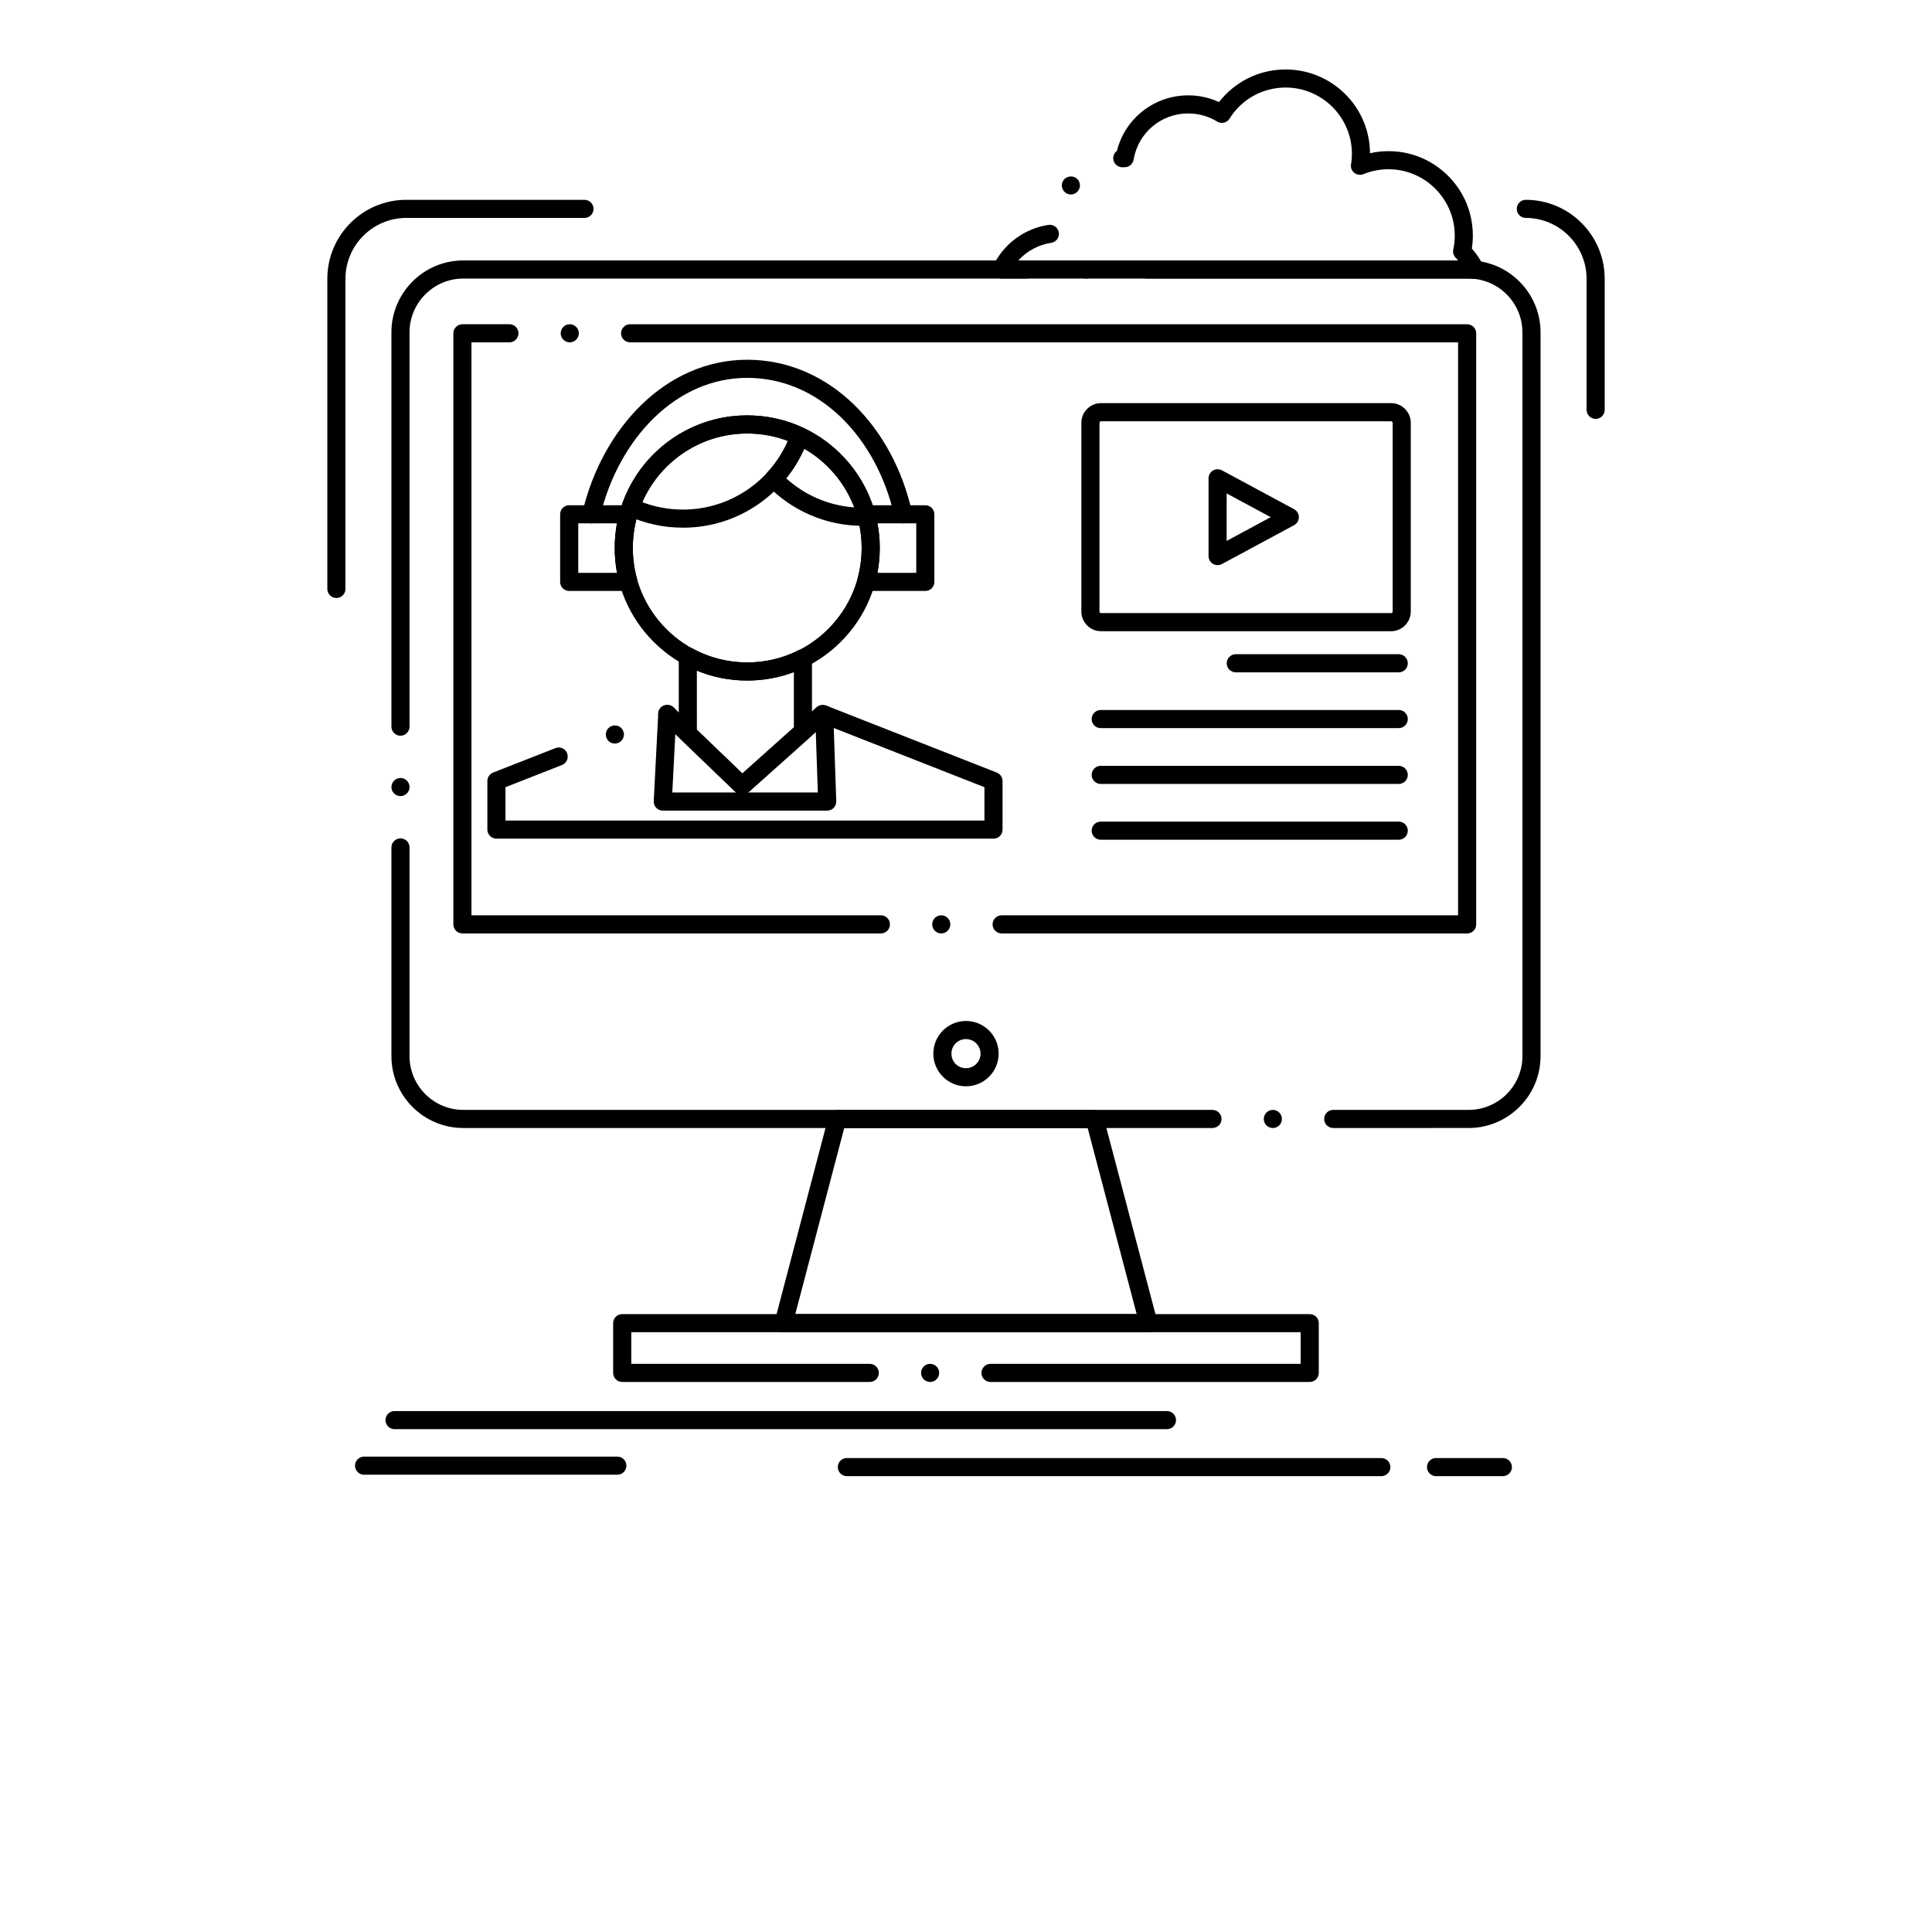 <?xml version="1.0" encoding="UTF-8"?>
<svg width="700pt" height="700pt" version="1.1" viewBox="0 0 700 700" xmlns="http://www.w3.org/2000/svg" xmlns:xlink="http://www.w3.org/1999/xlink">
 <defs>
  <symbol id="t" overflow="visible">
   <path d="m3.656-0.219c-0.188 0.094-0.387 0.168-0.594 0.219-0.199 0.051-0.406 0.078-0.625 0.078-0.668 0-1.199-0.18-1.594-0.547-0.387-0.375-0.578-0.879-0.578-1.516 0-0.645 0.191-1.148 0.578-1.516 0.395-0.375 0.926-0.562 1.594-0.562 0.219 0 0.426 0.027 0.625 0.078 0.207 0.055 0.406 0.125 0.594 0.219v0.828c-0.188-0.125-0.375-0.219-0.562-0.281-0.18-0.062-0.371-0.094-0.578-0.094-0.367 0-0.656 0.121-0.875 0.359-0.211 0.23-0.312 0.555-0.312 0.969 0 0.406 0.102 0.73 0.312 0.969 0.219 0.23 0.508 0.344 0.875 0.344 0.207 0 0.398-0.023 0.578-0.078 0.188-0.062 0.375-0.16 0.562-0.297z"/>
  </symbol>
  <symbol id="c" overflow="visible">
   <path d="m2.688-2.172c-0.086-0.039-0.168-0.07-0.25-0.094-0.086-0.02-0.168-0.031-0.25-0.031-0.25 0-0.445 0.086-0.578 0.25-0.125 0.156-0.188 0.383-0.188 0.672v1.375h-0.969v-2.984h0.969v0.484c0.113-0.195 0.25-0.336 0.406-0.422 0.164-0.094 0.359-0.141 0.578-0.141h0.109c0.039 0 0.094 0.008 0.156 0.016z"/>
  </symbol>
  <symbol id="b" overflow="visible">
   <path d="m3.438-1.5v0.266h-2.234c0.031 0.23 0.113 0.402 0.25 0.516 0.133 0.105 0.328 0.156 0.578 0.156 0.207 0 0.414-0.023 0.625-0.078 0.207-0.062 0.422-0.156 0.641-0.281v0.734c-0.219 0.094-0.445 0.164-0.672 0.203-0.23 0.039-0.453 0.062-0.672 0.062-0.543 0-0.965-0.133-1.266-0.406-0.305-0.281-0.453-0.672-0.453-1.172 0-0.477 0.145-0.859 0.438-1.141 0.301-0.281 0.707-0.422 1.219-0.422 0.469 0 0.844 0.141 1.125 0.422s0.422 0.664 0.422 1.141zm-0.969-0.328c0-0.176-0.059-0.316-0.172-0.422-0.105-0.113-0.242-0.172-0.406-0.172-0.188 0-0.34 0.055-0.453 0.156-0.117 0.105-0.188 0.25-0.219 0.438z"/>
  </symbol>
  <symbol id="d" overflow="visible">
   <path d="m1.797-1.344c-0.199 0-0.352 0.039-0.453 0.109-0.094 0.062-0.141 0.164-0.141 0.297 0 0.117 0.035 0.211 0.109 0.281 0.082 0.062 0.195 0.094 0.344 0.094 0.176 0 0.328-0.062 0.453-0.188s0.188-0.285 0.188-0.484v-0.109zm1.469-0.359v1.703h-0.969v-0.438c-0.125 0.18-0.273 0.309-0.438 0.391-0.156 0.082-0.352 0.125-0.578 0.125-0.312 0-0.57-0.086-0.766-0.266-0.188-0.188-0.281-0.422-0.281-0.703 0-0.352 0.117-0.613 0.359-0.781 0.238-0.164 0.617-0.25 1.141-0.25h0.562v-0.062c0-0.156-0.062-0.266-0.188-0.328-0.117-0.07-0.297-0.109-0.547-0.109-0.211 0-0.402 0.023-0.578 0.062-0.18 0.043-0.34 0.102-0.484 0.172v-0.719c0.195-0.051 0.398-0.086 0.609-0.109 0.207-0.031 0.414-0.047 0.625-0.047 0.539 0 0.93 0.109 1.172 0.328 0.238 0.211 0.359 0.555 0.359 1.031z"/>
  </symbol>
  <symbol id="a" overflow="visible">
   <path d="m1.5-3.844v0.859h0.984v0.672h-0.984v1.281c0 0.137 0.023 0.23 0.078 0.281 0.062 0.043 0.176 0.062 0.344 0.062h0.484v0.688h-0.812c-0.387 0-0.656-0.078-0.812-0.234s-0.234-0.422-0.234-0.797v-1.281h-0.469v-0.672h0.469v-0.859z"/>
  </symbol>
  <symbol id="i" overflow="visible">
   <path d="m2.5-2.547v-1.609h0.953v4.156h-0.953v-0.438c-0.137 0.18-0.281 0.309-0.438 0.391-0.156 0.082-0.34 0.125-0.547 0.125-0.375 0-0.684-0.145-0.922-0.438-0.23-0.289-0.344-0.672-0.344-1.141 0-0.457 0.113-0.832 0.344-1.125 0.238-0.289 0.547-0.438 0.922-0.438 0.195 0 0.375 0.043 0.531 0.125 0.164 0.086 0.316 0.215 0.453 0.391zm-0.641 1.938c0.207 0 0.363-0.07 0.469-0.219 0.113-0.156 0.172-0.379 0.172-0.672 0-0.281-0.059-0.492-0.172-0.641-0.105-0.156-0.262-0.234-0.469-0.234-0.199 0-0.355 0.078-0.469 0.234-0.105 0.148-0.156 0.359-0.156 0.641 0 0.293 0.051 0.516 0.156 0.672 0.113 0.148 0.27 0.219 0.469 0.219z"/>
  </symbol>
  <symbol id="h" overflow="visible">
   <path d="m2.047-0.609c0.207 0 0.363-0.07 0.469-0.219 0.113-0.156 0.172-0.379 0.172-0.672 0-0.281-0.059-0.492-0.172-0.641-0.105-0.156-0.262-0.234-0.469-0.234-0.199 0-0.355 0.078-0.469 0.234-0.105 0.148-0.156 0.359-0.156 0.641 0 0.293 0.051 0.516 0.156 0.672 0.113 0.148 0.27 0.219 0.469 0.219zm-0.625-1.938c0.125-0.176 0.266-0.305 0.422-0.391 0.164-0.082 0.352-0.125 0.562-0.125 0.363 0 0.664 0.148 0.906 0.438 0.238 0.293 0.359 0.668 0.359 1.125 0 0.469-0.121 0.852-0.359 1.141-0.242 0.293-0.543 0.438-0.906 0.438-0.211 0-0.398-0.043-0.562-0.125-0.156-0.082-0.297-0.211-0.422-0.391v0.438h-0.969v-4.156h0.969z"/>
  </symbol>
  <symbol id="g" overflow="visible">
   <path d="m0.062-2.984h0.953l0.812 2.016 0.688-2.016h0.953l-1.266 3.266c-0.125 0.332-0.273 0.566-0.438 0.703-0.168 0.133-0.391 0.203-0.672 0.203h-0.547v-0.641h0.297c0.164 0 0.285-0.027 0.359-0.078 0.07-0.055 0.129-0.141 0.172-0.266l0.031-0.094z"/>
  </symbol>
  <symbol id="f" overflow="visible">
   <path d="m0.5-3.984h2.781v0.781h-1.75v0.734h1.641v0.781h-1.641v1.688h-1.031z"/>
  </symbol>
  <symbol id="s" overflow="visible">
   <path d="m0.453-4.156h0.969v4.156h-0.969z"/>
  </symbol>
  <symbol id="r" overflow="visible">
   <path d="m2.422-4.156v0.625h-0.516c-0.137 0-0.234 0.027-0.297 0.078-0.055 0.055-0.078 0.137-0.078 0.25v0.219h0.828v0.672h-0.828v2.312h-0.953v-2.312h-0.469v-0.672h0.469v-0.219c0-0.32 0.086-0.562 0.266-0.719 0.188-0.156 0.473-0.234 0.859-0.234z"/>
  </symbol>
  <symbol id="e" overflow="visible">
   <path d="m1.875-2.375c-0.211 0-0.371 0.078-0.484 0.234-0.105 0.148-0.156 0.359-0.156 0.641 0 0.293 0.051 0.516 0.156 0.672 0.113 0.148 0.273 0.219 0.484 0.219 0.207 0 0.367-0.07 0.484-0.219 0.113-0.156 0.172-0.379 0.172-0.672 0-0.281-0.059-0.492-0.172-0.641-0.117-0.156-0.277-0.234-0.484-0.234zm0-0.688c0.52 0 0.922 0.141 1.203 0.422 0.289 0.273 0.438 0.652 0.438 1.141 0 0.5-0.148 0.891-0.438 1.172-0.281 0.273-0.684 0.406-1.203 0.406-0.512 0-0.914-0.133-1.203-0.406-0.293-0.281-0.438-0.672-0.438-1.172 0-0.488 0.145-0.867 0.438-1.141 0.289-0.281 0.691-0.422 1.203-0.422z"/>
  </symbol>
  <symbol id="q" overflow="visible">
   <path d="m3.234-2.5c0.113-0.176 0.254-0.312 0.422-0.406 0.164-0.102 0.352-0.156 0.562-0.156 0.332 0 0.586 0.109 0.766 0.328 0.188 0.211 0.281 0.512 0.281 0.906v1.828h-0.969v-1.562c0.008-0.02 0.016-0.039 0.016-0.062v-0.109c0-0.219-0.031-0.375-0.094-0.469s-0.164-0.141-0.297-0.141c-0.188 0-0.336 0.078-0.438 0.234-0.094 0.148-0.141 0.359-0.141 0.641v1.469h-0.969v-1.562c0-0.332-0.031-0.547-0.094-0.641-0.055-0.094-0.152-0.141-0.297-0.141-0.18 0-0.32 0.078-0.422 0.234-0.094 0.148-0.141 0.359-0.141 0.641v1.469h-0.969v-2.984h0.969v0.438c0.113-0.176 0.242-0.305 0.391-0.391 0.156-0.082 0.328-0.125 0.516-0.125 0.207 0 0.391 0.055 0.547 0.156 0.156 0.094 0.273 0.23 0.359 0.406z"/>
  </symbol>
  <symbol id="p" overflow="visible">
   <path d="m3.469-1.828v1.828h-0.969v-1.391c0-0.258-0.008-0.438-0.016-0.531-0.012-0.102-0.031-0.176-0.062-0.219-0.031-0.062-0.086-0.109-0.156-0.141-0.062-0.039-0.133-0.062-0.203-0.062-0.211 0-0.371 0.078-0.484 0.234-0.105 0.156-0.156 0.371-0.156 0.641v1.469h-0.969v-4.156h0.969v1.609c0.133-0.176 0.285-0.305 0.453-0.391 0.164-0.082 0.344-0.125 0.531-0.125 0.344 0 0.602 0.109 0.781 0.328 0.188 0.211 0.281 0.512 0.281 0.906z"/>
  </symbol>
  <symbol id="o" overflow="visible">
   <path d="m0.5-3.984h1.156l1.438 2.734v-2.734h0.984v3.984h-1.156l-1.438-2.734v2.734h-0.984z"/>
  </symbol>
  <symbol id="n" overflow="visible">
   <path d="m0.422-1.172v-1.812h0.969v0.297 0.609 0.484c0 0.242 0.004 0.418 0.016 0.531 0.008 0.105 0.031 0.18 0.062 0.219 0.039 0.062 0.094 0.117 0.156 0.156 0.062 0.031 0.133 0.047 0.219 0.047 0.195 0 0.352-0.078 0.469-0.234 0.113-0.156 0.172-0.367 0.172-0.641v-1.469h0.953v2.984h-0.953v-0.438c-0.148 0.18-0.305 0.309-0.469 0.391-0.156 0.082-0.336 0.125-0.531 0.125-0.344 0-0.609-0.102-0.797-0.312-0.18-0.219-0.266-0.531-0.266-0.938z"/>
  </symbol>
  <symbol id="m" overflow="visible">
   <path d="m3.469-1.828v1.828h-0.969v-1.391c0-0.258-0.008-0.438-0.016-0.531-0.012-0.102-0.031-0.176-0.062-0.219-0.031-0.062-0.086-0.109-0.156-0.141-0.062-0.039-0.133-0.062-0.203-0.062-0.211 0-0.371 0.078-0.484 0.234-0.105 0.156-0.156 0.371-0.156 0.641v1.469h-0.969v-2.984h0.969v0.438c0.133-0.176 0.285-0.305 0.453-0.391 0.164-0.082 0.344-0.125 0.531-0.125 0.344 0 0.602 0.109 0.781 0.328 0.188 0.211 0.281 0.512 0.281 0.906z"/>
  </symbol>
  <symbol id="l" overflow="visible">
   <path d="m0.5-3.984h1.703c0.508 0 0.898 0.117 1.172 0.344 0.27 0.219 0.406 0.539 0.406 0.953 0 0.418-0.137 0.742-0.406 0.969-0.273 0.219-0.664 0.328-1.172 0.328h-0.672v1.391h-1.031zm1.031 0.75v1.109h0.562c0.195 0 0.348-0.047 0.453-0.141 0.113-0.102 0.172-0.242 0.172-0.422 0-0.176-0.059-0.312-0.172-0.406-0.105-0.094-0.258-0.141-0.453-0.141z"/>
  </symbol>
  <symbol id="k" overflow="visible">
   <path d="m0.453-2.984h0.969v2.938c0 0.395-0.102 0.695-0.297 0.906-0.188 0.219-0.465 0.328-0.828 0.328h-0.484v-0.641h0.172c0.176 0 0.297-0.043 0.359-0.125 0.07-0.074 0.109-0.23 0.109-0.469zm0-1.172h0.969v0.781h-0.969z"/>
  </symbol>
  <symbol id="j" overflow="visible">
   <path d="m2.875-2.891v0.766c-0.125-0.082-0.258-0.145-0.391-0.188-0.137-0.039-0.273-0.062-0.406-0.062-0.273 0-0.48 0.078-0.625 0.234-0.148 0.156-0.219 0.371-0.219 0.641 0 0.281 0.07 0.5 0.219 0.656 0.145 0.156 0.352 0.234 0.625 0.234 0.145 0 0.285-0.02 0.422-0.062 0.133-0.039 0.258-0.109 0.375-0.203v0.781c-0.148 0.062-0.297 0.102-0.453 0.125-0.156 0.031-0.312 0.047-0.469 0.047-0.543 0-0.965-0.133-1.266-0.406-0.305-0.281-0.453-0.672-0.453-1.172 0-0.488 0.148-0.867 0.453-1.141 0.301-0.281 0.723-0.422 1.266-0.422 0.156 0 0.312 0.016 0.469 0.047 0.156 0.023 0.305 0.062 0.453 0.125z"/>
  </symbol>
 </defs>
 <g>
  <path d="m483.05 408.7c-1.816 0-3.281-1.477-3.281-3.281 0-1.816 1.465-3.281 3.281-3.281h49.098c10.707-0.023 19.438-8.738 19.457-19.438v-262.31c-0.023-10.707-8.75-19.438-19.457-19.457l-116.62-0.004c-1.805 0-3.281-1.465-3.281-3.281 0-1.805 1.477-3.281 3.281-3.281h116.62c14.328 0.012 26 11.68 26.02 26.02v262.31c-0.023 14.316-11.691 25.977-26.02 26zm-21.875 0c-1.816 0-3.281-1.477-3.281-3.281 0-1.816 1.465-3.281 3.281-3.281 1.805 0 3.281 1.465 3.281 3.281 0 1.801-1.477 3.281-3.281 3.281zm-21.875 0h-271.48c-14.328-0.023-25.988-11.68-26-26v-75.664c0-1.805 1.477-3.281 3.281-3.281 1.816 0 3.281 1.477 3.281 3.281v75.664c0.023 10.695 8.738 19.414 19.438 19.438h271.48c1.805 0 3.281 1.465 3.281 3.281 0 1.793-1.41 3.227-3.203 3.269zm-294.2-120.26c-1.805 0-3.281-1.465-3.281-3.269 0-1.816 1.477-3.293 3.281-3.293 1.816 0 3.281 1.477 3.281 3.293 0 1.801-1.469 3.269-3.281 3.269zm0-21.875c-1.805 0-3.281-1.465-3.281-3.281v-142.9c0.012-14.34 11.672-26.008 26-26.02h204.01c1.805 0 3.269 1.477 3.269 3.281 0 1.816-1.465 3.281-3.269 3.281l-204.01-0.004c-10.695 0.023-19.414 8.75-19.438 19.457v142.9c0.004 1.816-1.465 3.285-3.277 3.285zm248.56-165.64c-1.805 0-3.281-1.465-3.281-3.281 0-1.805 1.477-3.281 3.281-3.281 1.816 0 3.281 1.477 3.281 3.281 0 1.816-1.465 3.281-3.281 3.281z"/>
  <path d="m362.91 338.2c-1.805 0-3.281-1.477-3.281-3.281 0-1.816 1.477-3.281 3.281-3.281h165.38v-207.59h-299.99c-1.816 0-3.281-1.477-3.281-3.281 0-1.805 1.465-3.281 3.281-3.281h303.27c0.863 0 1.707 0.352 2.32 0.961 0.613 0.613 0.961 1.453 0.961 2.32v214.16c0 0.875-0.34 1.695-0.961 2.32-0.613 0.621-1.434 0.961-2.32 0.961zm-21.875 0c-1.805 0-3.281-1.477-3.281-3.281 0-1.816 1.477-3.281 3.281-3.281 1.816 0 3.281 1.465 3.281 3.281 0 1.805-1.465 3.281-3.281 3.281zm-21.875 0h-151.62c-0.863 0-1.707-0.352-2.32-0.961-0.613-0.613-0.961-1.453-0.961-2.32v-214.16c0-0.863 0.352-1.707 0.961-2.32 0.613-0.613 1.453-0.961 2.32-0.961h17.031c1.816 0 3.281 1.477 3.281 3.281 0 1.805-1.465 3.281-3.281 3.281h-13.75v207.59h148.34c1.816 0 3.281 1.465 3.281 3.281 0 1.793-1.398 3.227-3.195 3.281h-0.086zm-112.72-214.16c-1.816 0-3.281-1.477-3.281-3.281 0-1.805 1.465-3.281 3.281-3.281 1.805 0 3.281 1.477 3.281 3.281 0 1.805-1.477 3.281-3.281 3.281z"/>
  <path d="m416.11 482.68h-132.2c-1.027 0-1.98-0.469-2.602-1.281-0.625-0.82-0.844-1.848-0.578-2.844l19.445-73.949c0.383-1.445 1.684-2.438 3.184-2.438h93.273c1.488 0 2.789 0.996 3.16 2.438l19.492 73.949c0.262 0.996 0.043 2.023-0.578 2.844-0.629 0.809-1.578 1.281-2.598 1.281zm-127.96-6.562h123.69l-17.75-67.398h-88.211z"/>
  <path d="m474.54 500.71h-115.66c-1.805 0-3.281-1.465-3.281-3.281 0-1.805 1.477-3.281 3.281-3.281h112.38v-11.473h-242.54v11.473h86.406c1.816 0 3.281 1.477 3.281 3.281v0.086c-0.043 1.793-1.488 3.195-3.281 3.195h-89.688c-0.863 0-1.719-0.352-2.328-0.961-0.602-0.602-0.953-1.453-0.953-2.32v-18.023c0-0.863 0.352-1.715 0.953-2.328 0.613-0.602 1.465-0.953 2.328-0.953h249.1c0.863 0 1.719 0.352 2.332 0.961 0.602 0.602 0.949 1.445 0.949 2.32v18.023c0 0.875-0.34 1.707-0.949 2.32-0.625 0.621-1.445 0.961-2.332 0.961zm-137.54 0c-1.805 0-3.281-1.465-3.281-3.281 0-1.805 1.477-3.281 3.281-3.281 1.816 0 3.281 1.477 3.281 3.281 0 1.816-1.465 3.281-3.281 3.281z"/>
  <path d="m350 393.59c-3.16 0-6.137-1.234-8.367-3.469-2.231-2.231-3.469-5.207-3.469-8.367s1.234-6.137 3.469-8.367c2.231-2.231 5.207-3.469 8.367-3.469 6.519 0 11.832 5.305 11.832 11.836s-5.312 11.836-11.832 11.836zm0-17.105c-2.953 0-5.273 2.32-5.273 5.273s2.32 5.269 5.273 5.269c2.898 0 5.262-2.375 5.269-5.269-0.008-2.902-2.371-5.273-5.269-5.273z"/>
  <path d="m422.81 517.82h-279.86c-1.805 0-3.281-1.477-3.281-3.281 0-1.816 1.477-3.281 3.281-3.281h279.86c1.805 0 3.281 1.465 3.281 3.281-0.004 1.805-1.477 3.281-3.285 3.281z"/>
  <path d="m500.48 534.84h-193.65c-1.816 0-3.281-1.477-3.281-3.281 0-1.816 1.465-3.281 3.281-3.281h193.65c1.816 0 3.281 1.465 3.281 3.281 0 1.805-1.465 3.281-3.281 3.281z"/>
  <path d="m544.52 534.84h-24.227c-1.805 0-3.269-1.477-3.269-3.281 0-1.816 1.465-3.281 3.269-3.281h24.227c1.805 0 3.281 1.465 3.281 3.281 0 1.805-1.477 3.281-3.281 3.281z"/>
  <path d="m223.67 534.32h-91.766c-1.805 0-3.281-1.477-3.281-3.281 0-1.816 1.477-3.281 3.281-3.281h91.766c1.816 0 3.281 1.465 3.281 3.281 0 1.805-1.465 3.281-3.281 3.281z"/>
  <path d="m504.02 228.7h-105.09c-3.926 0-7.133-3.203-7.133-7.133v-68.371c0-3.938 3.203-7.133 7.133-7.133h105.09c3.926 0 7.121 3.195 7.133 7.133v68.371c-0.012 3.93-3.203 7.133-7.133 7.133zm-105.09-76.07c-0.305 0-0.57 0.262-0.57 0.57v68.371c0 0.305 0.262 0.57 0.57 0.57h105.09c0.305 0 0.57-0.262 0.57-0.57v-68.371c0-0.305-0.262-0.57-0.57-0.57z"/>
  <path d="m441.16 204.76c-0.59 0-1.168-0.164-1.672-0.461-0.996-0.59-1.609-1.672-1.609-2.82v-28.188c0-1.148 0.613-2.231 1.609-2.82 0.965-0.578 2.242-0.602 3.238-0.066l26.152 14.086c1.07 0.578 1.727 1.684 1.727 2.887 0 1.215-0.656 2.32-1.727 2.898l-26.152 14.086c-0.484 0.266-1.02 0.398-1.566 0.398zm3.281-25.977v17.203l15.969-8.609z"/>
  <path d="m270.73 246.59c-12.828 0-24.883-5.008-33.961-14.086-4.406-4.406-7.863-9.547-10.293-15.27-2.504-5.93-3.773-12.219-3.773-18.703 0-6.477 1.27-12.766 3.773-18.68 2.43-5.719 5.883-10.852 10.293-15.27 4.418-4.406 9.547-7.875 15.27-10.293 5.918-2.516 12.219-3.785 18.691-3.785 12.828 0 24.895 5 33.961 14.078 4.406 4.418 7.875 9.547 10.293 15.27 2.504 5.918 3.773 12.207 3.773 18.68 0 6.484-1.27 12.773-3.773 18.703-2.418 5.719-5.883 10.859-10.293 15.27-9.07 9.078-21.133 14.086-33.961 14.086zm0-89.523c-11.059 0-21.469 4.32-29.312 12.152-7.832 7.844-12.152 18.254-12.152 29.312 0 11.078 4.32 21.492 12.152 29.336 7.832 7.844 18.242 12.164 29.312 12.164 11.07 0 21.48-4.32 29.324-12.164 7.832-7.844 12.141-18.266 12.141-29.336 0-11.059-4.309-21.469-12.141-29.312-7.844-7.832-18.258-12.152-29.324-12.152z"/>
  <path d="m312.73 190.51h-0.152c-6.641 0-13.07-1.324-19.117-3.961-5.852-2.539-11.07-6.156-15.5-10.762-1.203-1.258-1.227-3.238-0.031-4.516 3.859-4.156 6.781-8.992 8.652-14.352 0.305-0.875 0.973-1.586 1.828-1.945 0.844-0.352 1.836-0.34 2.656 0.055 6.312 2.941 12.008 7.328 16.484 12.688 4.582 5.469 7.832 11.746 9.648 18.648 0.25 0.961 0.066 1.969-0.516 2.766-0.578 0.797-1.477 1.289-2.461 1.344-0.551 0.035-1.02 0.035-1.492 0.035zm-27.891-17.203c6.914 6.223 15.434 9.855 24.664 10.531-3.402-8.938-9.832-16.484-18.113-21.25-1.691 3.852-3.902 7.461-6.551 10.719z"/>
  <path d="m247.46 191.19c-7.098 0-13.934-1.508-20.332-4.484-1.543-0.723-2.273-2.461-1.719-4.07 3.269-9.309 9.23-17.293 17.27-23.09 8.203-5.918 17.895-9.047 28.043-9.047 7.133 0 13.977 1.52 20.355 4.527 1.531 0.723 2.266 2.461 1.695 4.059-3.258 9.297-9.23 17.27-17.258 23.066-8.203 5.91-17.906 9.039-28.055 9.039zm-14.734-9.242c4.715 1.781 9.668 2.68 14.734 2.68h0.023c16.461 0 31.367-9.758 37.977-24.859-4.68-1.793-9.648-2.703-14.734-2.703-16.473 0-31.383 9.766-38 24.883z"/>
  <path d="m359.98 303.86h-180.12c-0.863 0-1.719-0.348-2.32-0.961-0.613-0.613-0.961-1.453-0.961-2.32v-17.609c0-1.336 0.832-2.559 2.078-3.051l22.562-8.859c0.383-0.152 0.789-0.23 1.203-0.23 1.355 0 2.559 0.82 3.051 2.09 0.656 1.684-0.176 3.586-1.848 4.254l-20.484 8.039v12.086h173.54v-12.086l-57.945-22.762-27.672 24.719c-1.234 1.105-3.258 1.07-4.461-0.078l-27.102-26.062c-0.633-0.613-0.996-1.422-1.016-2.297-0.012-0.875 0.316-1.707 0.918-2.34 1.215-1.27 3.379-1.312 4.637-0.098l24.926 23.965 26.906-24.039c0.906-0.809 2.254-1.051 3.379-0.613l61.918 24.312c1.246 0.492 2.078 1.719 2.078 3.051v17.609c0 0.875-0.34 1.695-0.949 2.32-0.625 0.621-1.445 0.961-2.32 0.961zm-137.19-34.453c-1.367 0-2.559-0.82-3.062-2.09-0.316-0.809-0.305-1.707 0.043-2.516 0.352-0.797 0.996-1.422 1.816-1.738 0.383-0.152 0.789-0.23 1.191-0.23 1.367 0 2.559 0.82 3.062 2.09 0.656 1.684-0.176 3.586-1.859 4.254-0.383 0.152-0.785 0.23-1.191 0.23z"/>
  <path d="m299.72 293.7h-59.586c-0.898 0-1.762-0.371-2.375-1.016-0.613-0.645-0.941-1.531-0.898-2.43l1.629-31.762c0.086-1.793 1.629-3.195 3.445-3.106 1.805 0.098 3.203 1.641 3.106 3.445l-1.453 28.305h52.73l-0.961-28.141c-0.023-0.875 0.285-1.719 0.887-2.352 0.602-0.645 1.41-1.016 2.285-1.039 1.816-0.066 3.324 1.344 3.391 3.16l1.07 31.543c0.031 0.887-0.297 1.762-0.918 2.394-0.609 0.633-1.465 0.996-2.352 0.996z"/>
  <path d="m269.62 287.33h-1.391c-0.844 0-1.652-0.328-2.266-0.918l-19.02-18.277c-0.645-0.613-1.008-1.477-1.008-2.363v-28.012c0-1.148 0.613-2.231 1.609-2.82 0.984-0.578 2.254-0.602 3.25-0.043 6.059 3.336 12.961 5.098 19.93 5.098 6.594 0 12.895-1.5 18.703-4.453 1.008-0.504 2.254-0.449 3.203 0.133 0.961 0.602 1.562 1.672 1.562 2.801v26.523c0 0.941-0.406 1.828-1.094 2.449l-21.297 19.043c-0.598 0.543-1.375 0.84-2.184 0.84zm-17.129-22.957 16.492 15.836 18.648-16.68v-20.039c-5.391 2.035-11.078 3.062-16.91 3.062-6.301 0-12.438-1.203-18.234-3.586z"/>
  <path d="m335.26 214.11h-21.48c-1.016 0-2-0.48-2.613-1.301-0.613-0.809-0.82-1.883-0.535-2.867 1.039-3.676 1.562-7.516 1.562-11.418 0-3.828-0.516-7.633-1.543-11.309-0.273-0.996-0.078-2.035 0.547-2.867 0.625-0.82 1.574-1.289 2.613-1.289h21.449c0.863 0 1.707 0.352 2.328 0.961 0.602 0.613 0.953 1.453 0.953 2.32v24.488c0 0.875-0.352 1.719-0.953 2.328-0.613 0.602-1.465 0.953-2.328 0.953zm-17.336-6.562h14.055v-17.926h-14.043c0.547 2.93 0.82 5.93 0.82 8.902-0.004 3.039-0.285 6.082-0.832 9.023z"/>
  <path d="m227.71 214.11h-21.48c-0.863 0-1.707-0.352-2.32-0.953-0.613-0.613-0.961-1.453-0.961-2.32v-24.5c0-0.863 0.352-1.707 0.961-2.32 0.602-0.613 1.453-0.961 2.32-0.961h21.449c1.039 0 1.992 0.469 2.613 1.289 0.625 0.832 0.82 1.871 0.547 2.867-1.027 3.688-1.543 7.492-1.543 11.309 0 3.906 0.523 7.742 1.562 11.418 0.285 0.996 0.086 2.035-0.535 2.867-0.621 0.832-1.574 1.305-2.613 1.305zm-18.199-6.562h14.055c-0.547-2.941-0.832-5.984-0.832-9.023 0-2.977 0.273-5.973 0.82-8.902h-14.043z"/>
  <path d="m214.23 189.62c-0.262 0-0.516-0.031-0.766-0.086-1.762-0.414-2.856-2.199-2.43-3.949 1.781-7.559 4.527-14.723 8.137-21.328 3.641-6.66 8.07-12.555 13.18-17.531 5.273-5.152 11.145-9.164 17.457-11.953 6.672-2.93 13.703-4.43 20.891-4.43h0.055c7.273 0 14.359 1.465 21.055 4.352 6.375 2.758 12.281 6.738 17.543 11.844 5.117 4.953 9.539 10.852 13.137 17.531 3.578 6.641 6.258 13.891 7.973 21.559 0.188 0.852 0.031 1.727-0.438 2.473-0.469 0.734-1.203 1.246-2.055 1.445-1.738 0.383-3.531-0.777-3.914-2.492-3.141-14.098-9.984-26.82-19.273-35.797-9.703-9.383-21.48-14.34-34.059-14.352-12.348 0.012-24.039 5.031-33.797 14.523-9.266 9.035-16.199 21.688-19.5 35.656 0 0 0 0.012-0.012 0.012-0.352 1.484-1.664 2.523-3.184 2.523z"/>
  <path d="m506.79 243.6h-59.051c-1.816 0-3.281-1.477-3.281-3.281 0-1.805 1.465-3.281 3.281-3.281h59.051c1.816 0 3.281 1.477 3.281 3.281 0 1.805-1.465 3.281-3.281 3.281z"/>
  <path d="m506.79 263.81h-107.98c-1.816 0-3.281-1.465-3.281-3.281 0-1.805 1.465-3.281 3.281-3.281h107.98c1.816 0 3.281 1.477 3.281 3.281 0 1.816-1.465 3.281-3.281 3.281z"/>
  <path d="m506.79 284.04h-107.98c-1.816 0-3.281-1.477-3.281-3.281 0-1.816 1.465-3.281 3.281-3.281h107.98c1.816 0 3.281 1.465 3.281 3.281 0 1.805-1.465 3.281-3.281 3.281z"/>
  <path d="m506.79 304.25h-107.98c-1.816 0-3.281-1.465-3.281-3.281 0-1.805 1.465-3.281 3.281-3.281h107.98c1.816 0 3.281 1.477 3.281 3.281 0 1.812-1.465 3.281-3.281 3.281z"/>
  <path d="m534.53 101.05c-0.133 0-0.262 0-0.395-0.023-0.547-0.066-1.191-0.098-1.98-0.098h-169.32c-1.137 0-2.176-0.578-2.777-1.543-0.602-0.953-0.656-2.164-0.176-3.172 3.859-7.93 11.34-13.43 20.027-14.734 1.762-0.262 3.469 1.008 3.731 2.766 0.121 0.863-0.086 1.727-0.613 2.438-0.523 0.699-1.289 1.16-2.156 1.289-4.562 0.68-8.781 2.941-11.898 6.387h159.38c-0.297-0.316-0.602-0.633-0.895-0.93-0.809-0.797-1.148-1.938-0.906-3.039 0.359-1.641 0.535-3.348 0.535-5.055-0.023-13.223-10.773-23.996-23.977-24.02-3.129 0-6.203 0.602-9.145 1.793-1.094 0.438-2.387 0.242-3.293-0.492-0.93-0.742-1.379-1.945-1.168-3.117 0.219-1.246 0.316-2.492 0.316-3.805-0.023-13.215-10.797-23.977-24.012-23.977-8.336 0-15.926 4.211-20.332 11.266-0.602 0.961-1.652 1.543-2.789 1.543-0.602 0-1.203-0.176-1.719-0.492-3.094-1.914-6.715-2.922-10.469-2.93h-0.012c-9.832 0-18.145 7.043-19.766 16.746-0.273 1.586-1.629 2.734-3.238 2.734h-0.438c-0.121 0-0.242 0-0.371 0.012h-0.055c-1.781 0-3.25-1.445-3.281-3.227v-0.086c0.012-1.027 0.516-2.012 1.344-2.625 2.984-11.836 13.594-20.102 25.812-20.113 3.926 0 7.68 0.82 11.168 2.438 2.777-3.586 6.398-6.562 10.457-8.598 4.266-2.133 8.871-3.215 13.684-3.215 8.148 0.012 15.816 3.172 21.578 8.902 5.754 5.719 8.949 13.332 8.992 21.438 2.211-0.492 4.473-0.742 6.727-0.742 8.16 0 15.828 3.184 21.59 8.957 5.773 5.773 8.945 13.453 8.945 21.625 0 1.562-0.121 3.148-0.359 4.703 1.727 1.938 3.152 4.059 4.211 6.332 0.504 1.07 0.383 2.352-0.316 3.312-0.609 0.848-1.602 1.352-2.641 1.352zm-146.53-30.59c-0.691 0-1.336-0.207-1.891-0.602-1.477-1.051-1.828-3.106-0.789-4.57 1.008-1.434 3.148-1.793 4.582-0.789 0.711 0.504 1.18 1.258 1.336 2.121 0.141 0.863-0.055 1.738-0.559 2.449-0.613 0.875-1.617 1.391-2.68 1.391z"/>
  <path d="m121.88 216.67c-1.816 0-3.281-1.477-3.281-3.281v-112.41c0.012-15.75 12.828-28.57 28.578-28.578h64.586c1.816 0 3.281 1.477 3.281 3.281 0 1.816-1.465 3.281-3.281 3.281l-64.582-0.004c-12.117 0.023-21.996 9.898-22.016 22.016l-0.004 112.42c0 1.805-1.477 3.281-3.281 3.281zm456.25-64.902c-1.805 0-3.281-1.465-3.281-3.281v-47.512c-0.023-12.109-9.887-21.984-21.996-22.016h-0.023c-1.805 0-3.281-1.465-3.281-3.281 0-1.805 1.477-3.281 3.281-3.281 15.75 0.012 28.57 12.828 28.578 28.578v47.512c0.004 1.816-1.461 3.281-3.277 3.281z"/>
 </g>
</svg>
